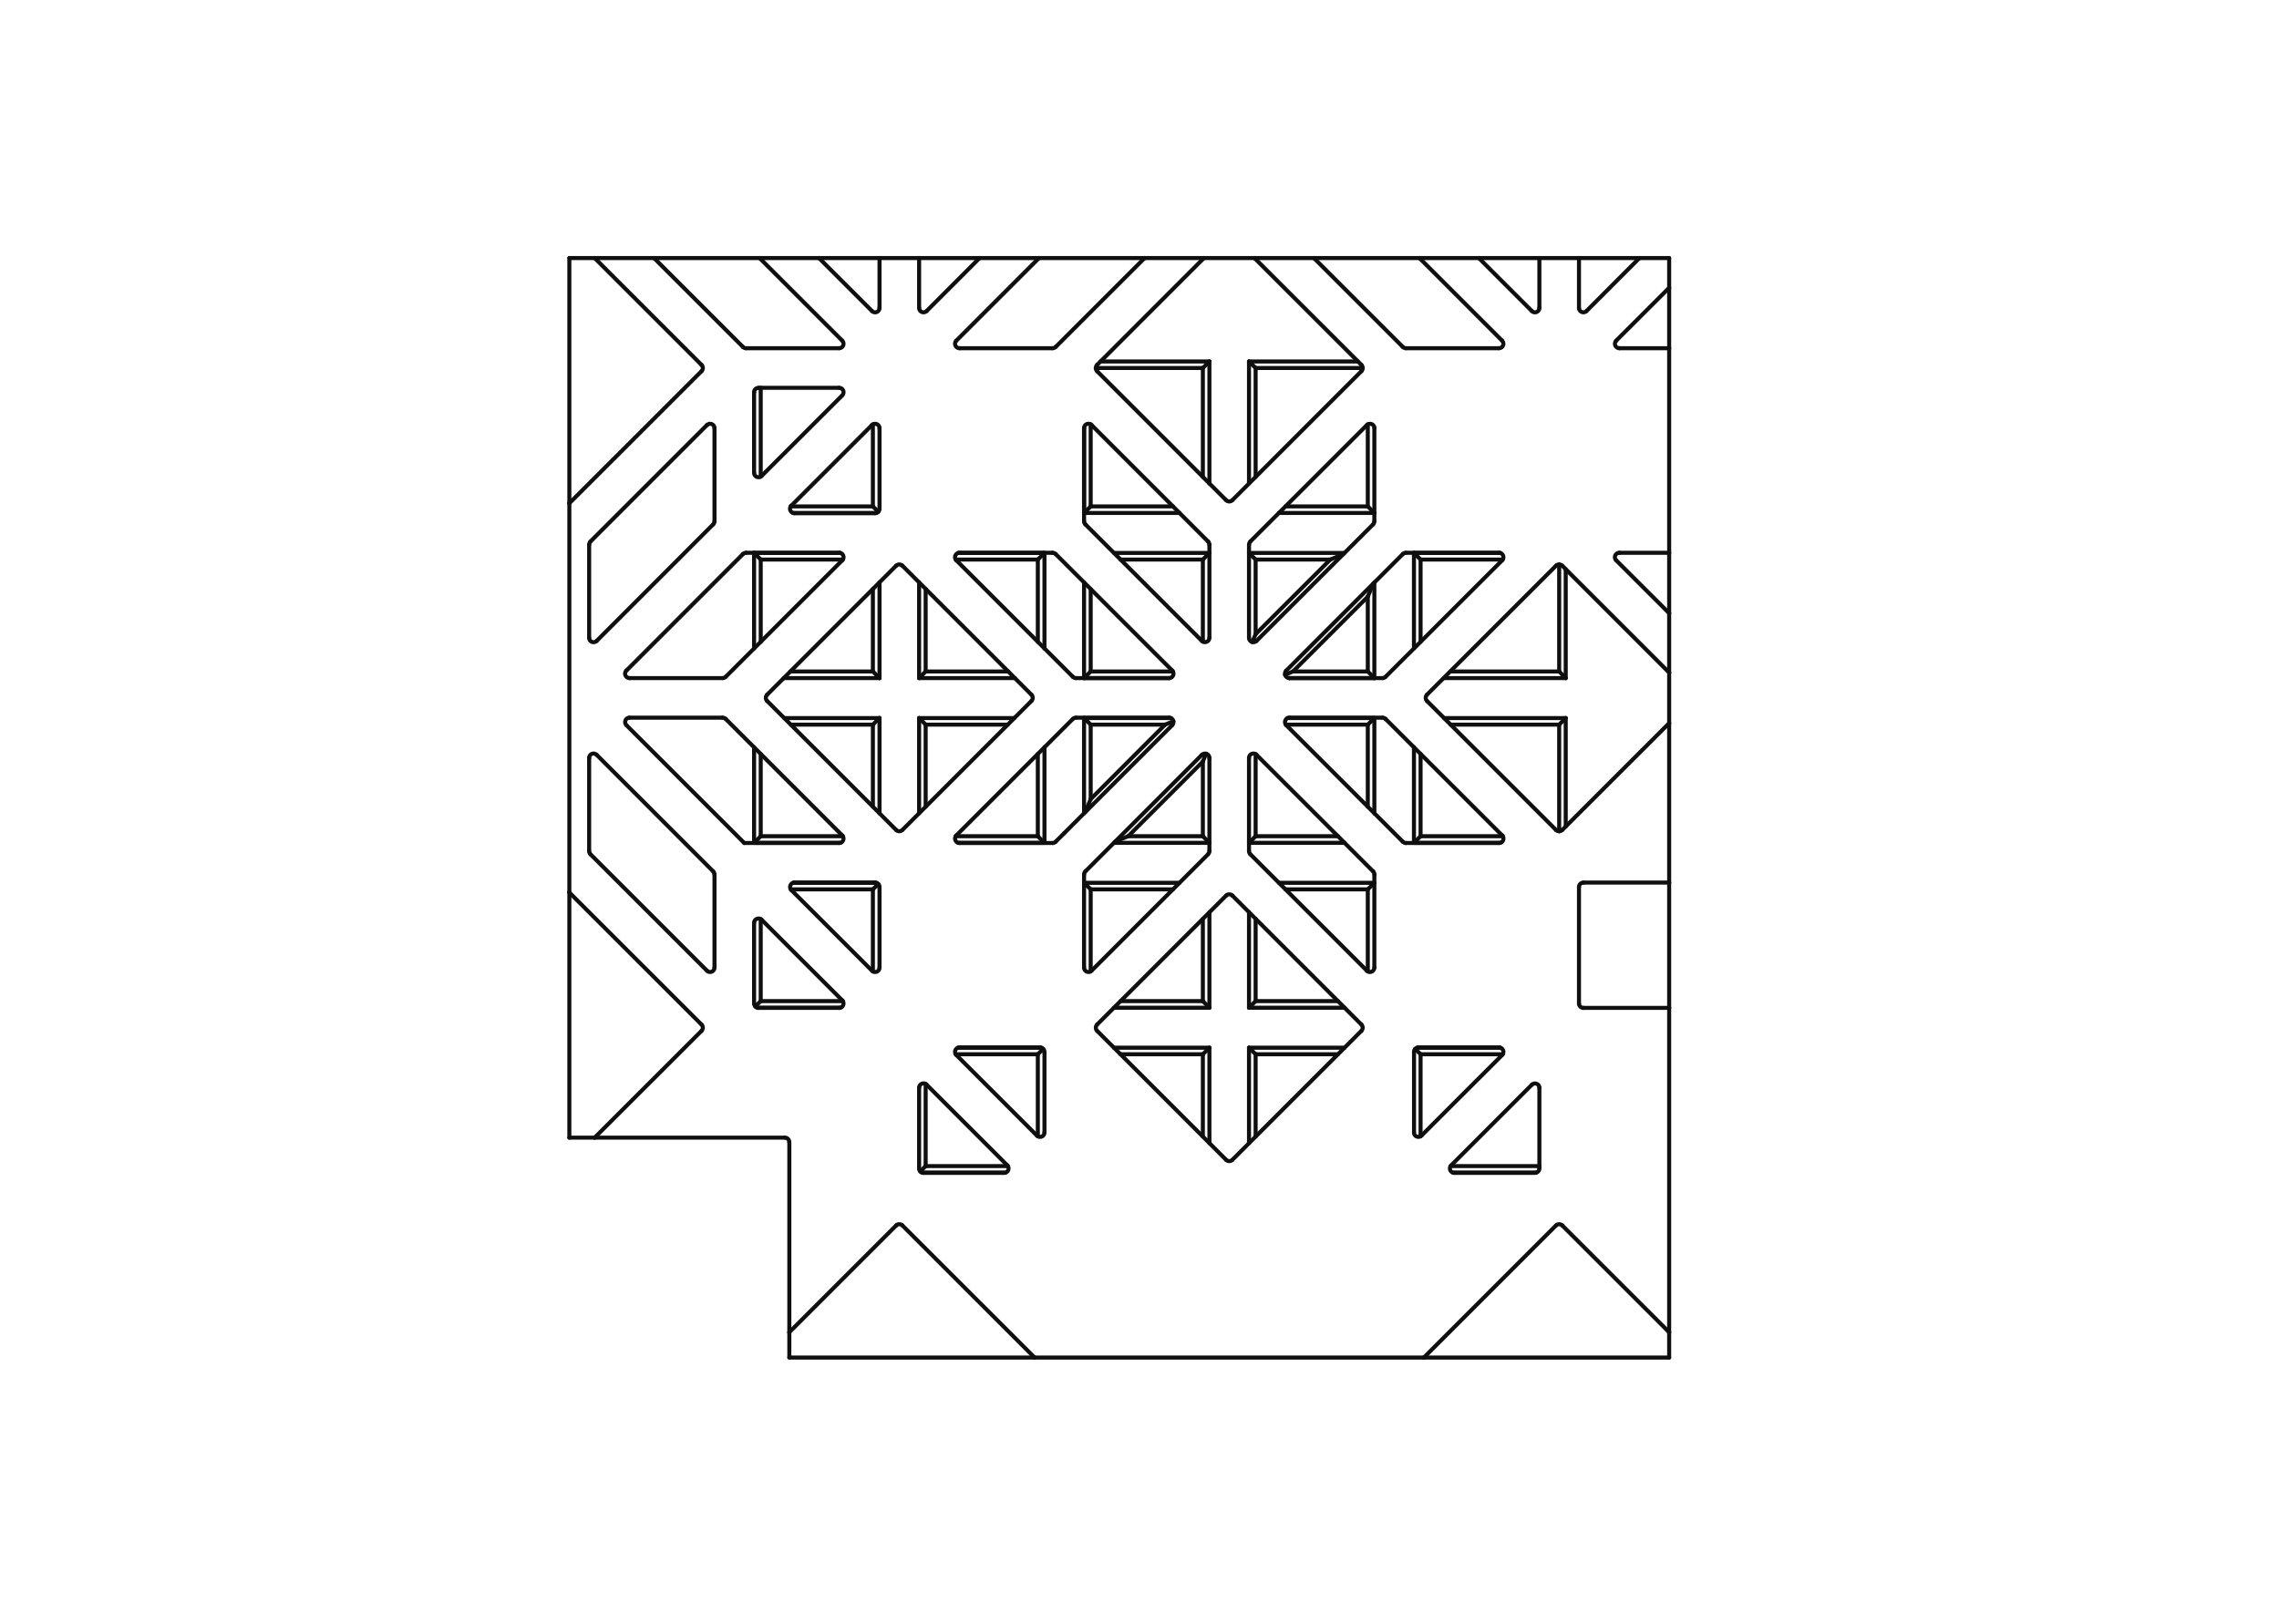 <?xml version="1.0" encoding="UTF-8"?>
<svg xmlns="http://www.w3.org/2000/svg" version="1.1" viewBox="0 0 282 201">
  <defs>
    <style>
      .cls-1 {
        fill: none;
        stroke: #0f0f0f;
        stroke-linecap: round;
        stroke-linejoin: round;
        stroke-width: .5px;
      }
    </style>
  </defs>
  <g>
    <g id="Layer_1">
      <g>
        <line class="cls-1" x1="113.73" y1="100.67" x2="113.73" y2="88.88"></line>
        <line class="cls-1" x1="124.25" y1="145.17" x2="114.27" y2="145.17"></line>
        <line class="cls-1" x1="104" y1="124.73" x2="93.7" y2="124.73"></line>
        <line class="cls-1" x1="124.42" y1="145.14" x2="114.11" y2="145.14"></line>
        <path class="cls-1" d="M73.06,105.73c-.1-.1-.16-.24-.16-.38"></path>
        <line class="cls-1" x1="149.65" y1="112.91" x2="149.65" y2="124.73"></line>
        <line class="cls-1" x1="108.45" y1="63.49" x2="98.13" y2="63.49"></line>
        <path class="cls-1" d="M87.48,52.61c.34-.34.93-.1.93.38"></path>
        <line class="cls-1" x1="159.31" y1="88.88" x2="170.06" y2="88.88"></line>
        <line class="cls-1" x1="154.55" y1="59.84" x2="154.55" y2="44.74"></line>
        <line class="cls-1" x1="128.42" y1="69.26" x2="128.42" y2="79.44"></line>
        <path class="cls-1" d="M89.8,83.77c-.1.1-.24.16-.38.16"></path>
        <line class="cls-1" x1="149.65" y1="104.32" x2="137.84" y2="104.32"></line>
        <line class="cls-1" x1="108.68" y1="63.34" x2="108.01" y2="62.68"></line>
        <line class="cls-1" x1="164.61" y1="69.26" x2="155.37" y2="78.49"></line>
        <path class="cls-1" d="M103.84,48c.48,0,.73.59.38.93"></path>
        <line class="cls-1" x1="154.96" y1="79.47" x2="155.37" y2="78.49"></line>
        <line class="cls-1" x1="134.29" y1="100.52" x2="134.96" y2="98.91"></line>
        <line class="cls-1" x1="144.66" y1="83.93" x2="133.14" y2="83.93"></line>
        <line class="cls-1" x1="113.87" y1="144.99" x2="114.54" y2="144.33"></line>
        <path class="cls-1" d="M91.93,68.58c.1-.1.24-.16.38-.16"></path>
        <line class="cls-1" x1="149.65" y1="104.32" x2="148.84" y2="103.5"></line>
        <line class="cls-1" x1="137.84" y1="129.68" x2="149.65" y2="129.68"></line>
        <path class="cls-1" d="M73.83,79.33c-.34.34-.93.1-.93-.38"></path>
        <line class="cls-1" x1="178.69" y1="88.88" x2="193.74" y2="88.88"></line>
        <line class="cls-1" x1="166.37" y1="104.32" x2="154.55" y2="104.32"></line>
        <path class="cls-1" d="M88.25,107.86c.1.1.16.24.16.38"></path>
        <line class="cls-1" x1="118.55" y1="129.68" x2="128.85" y2="129.68"></line>
        <line class="cls-1" x1="185.65" y1="104.32" x2="174.96" y2="104.32"></line>
        <line class="cls-1" x1="93.31" y1="124.21" x2="93.31" y2="114.23"></line>
        <line class="cls-1" x1="175.35" y1="129.68" x2="185.65" y2="129.68"></line>
        <line class="cls-1" x1="129.24" y1="92.5" x2="129.24" y2="104.32"></line>
        <line class="cls-1" x1="118.71" y1="129.65" x2="128.69" y2="129.65"></line>
        <line class="cls-1" x1="134.14" y1="119.77" x2="134.14" y2="108.24"></line>
        <line class="cls-1" x1="149.65" y1="68.44" x2="148.84" y2="69.26"></line>
        <line class="cls-1" x1="135.07" y1="52.61" x2="149.49" y2="67.03"></line>
        <line class="cls-1" x1="114.54" y1="83.11" x2="114.54" y2="72.9"></line>
        <path class="cls-1" d="M134.3,64.9c-.1-.1-.16-.24-.16-.38"></path>
        <path class="cls-1" d="M135.07,120.15c-.34.34-.93.1-.93-.38"></path>
        <line class="cls-1" x1="154.55" y1="68.44" x2="155.37" y2="69.26"></line>
        <path class="cls-1" d="M151.72,110.85c.21-.21.56-.21.77,0"></path>
        <line class="cls-1" x1="149.49" y1="105.73" x2="135.07" y2="120.15"></line>
        <line class="cls-1" x1="93.31" y1="68.44" x2="104" y2="68.44"></line>
        <path class="cls-1" d="M127.63,85.99c.21.21.21.56,0,.77"></path>
        <line class="cls-1" x1="111.66" y1="70.02" x2="127.63" y2="85.99"></line>
        <path class="cls-1" d="M118.33,69.35c-.34-.34-.1-.93.39-.93"></path>
        <line class="cls-1" x1="77.89" y1="88.83" x2="89.41" y2="88.83"></line>
        <line class="cls-1" x1="149.65" y1="93.81" x2="149.65" y2="105.34"></line>
        <line class="cls-1" x1="134.3" y1="107.86" x2="148.72" y2="93.43"></line>
        <line class="cls-1" x1="154.55" y1="44.74" x2="168.03" y2="44.74"></line>
        <line class="cls-1" x1="170.06" y1="63.49" x2="158.25" y2="63.49"></line>
        <line class="cls-1" x1="92.09" y1="104.34" x2="77.51" y2="89.76"></line>
        <line class="cls-1" x1="132.75" y1="83.77" x2="118.33" y2="69.35"></line>
        <path class="cls-1" d="M170.06,119.77c0,.48-.59.73-.93.38"></path>
        <line class="cls-1" x1="108.83" y1="31.94" x2="101.34" y2="31.94"></line>
        <line class="cls-1" x1="155.48" y1="93.43" x2="169.91" y2="107.86"></line>
        <line class="cls-1" x1="94.92" y1="85.99" x2="110.89" y2="70.02"></line>
        <line class="cls-1" x1="108.83" y1="88.88" x2="108.01" y2="89.69"></line>
        <line class="cls-1" x1="175.64" y1="31.94" x2="162.58" y2="31.94"></line>
        <path class="cls-1" d="M145.05,83c.34.34.1.93-.39.93"></path>
        <path class="cls-1" d="M154.55,93.81c0-.48.59-.73.93-.38"></path>
        <line class="cls-1" x1="176.19" y1="168.03" x2="206.54" y2="168.03"></line>
        <line class="cls-1" x1="154.55" y1="105.34" x2="154.55" y2="93.81"></line>
        <line class="cls-1" x1="130.63" y1="68.58" x2="145.05" y2="83"></line>
        <line class="cls-1" x1="164.61" y1="69.26" x2="166.22" y2="68.59"></line>
        <line class="cls-1" x1="135.59" y1="45.55" x2="148.84" y2="45.55"></line>
        <line class="cls-1" x1="169.14" y1="120.15" x2="154.71" y2="105.73"></line>
        <path class="cls-1" d="M190.48,144.62c0,.3-.24.54-.54.54"></path>
        <line class="cls-1" x1="195.38" y1="31.94" x2="190.48" y2="31.94"></line>
        <line class="cls-1" x1="124.75" y1="83.11" x2="114.54" y2="83.11"></line>
        <line class="cls-1" x1="170.06" y1="52.99" x2="170.06" y2="64.52"></line>
        <line class="cls-1" x1="182.99" y1="31.94" x2="175.64" y2="31.94"></line>
        <line class="cls-1" x1="190.48" y1="144.33" x2="179.5" y2="144.33"></line>
        <line class="cls-1" x1="124.71" y1="144.33" x2="114.54" y2="144.33"></line>
        <line class="cls-1" x1="94.13" y1="59" x2="94.13" y2="48"></line>
        <line class="cls-1" x1="148.84" y1="113.73" x2="148.84" y2="123.91"></line>
        <line class="cls-1" x1="155.37" y1="140.68" x2="155.37" y2="130.49"></line>
        <line class="cls-1" x1="175.78" y1="140.65" x2="175.78" y2="130.49"></line>
        <line class="cls-1" x1="145.13" y1="83.11" x2="134.96" y2="83.11"></line>
        <line class="cls-1" x1="169.25" y1="62.68" x2="170.06" y2="63.49"></line>
        <line class="cls-1" x1="97.67" y1="164.9" x2="97.67" y2="168.03"></line>
        <line class="cls-1" x1="202.86" y1="31.94" x2="195.38" y2="31.94"></line>
        <line class="cls-1" x1="190.48" y1="31.94" x2="182.99" y2="31.94"></line>
        <line class="cls-1" x1="155.23" y1="31.94" x2="148.97" y2="31.94"></line>
        <line class="cls-1" x1="141.63" y1="31.94" x2="128.56" y2="31.94"></line>
        <line class="cls-1" x1="121.21" y1="31.94" x2="113.73" y2="31.94"></line>
        <line class="cls-1" x1="175.78" y1="103.5" x2="174.96" y2="104.32"></line>
        <line class="cls-1" x1="93.99" y1="31.94" x2="80.93" y2="31.94"></line>
        <line class="cls-1" x1="73.58" y1="31.94" x2="70.45" y2="31.94"></line>
        <line class="cls-1" x1="103.84" y1="104.34" x2="92.09" y2="104.34"></line>
        <path class="cls-1" d="M89.41,88.83c.14,0,.28.06.38.16"></path>
        <line class="cls-1" x1="113.73" y1="88.88" x2="125.52" y2="88.88"></line>
        <path class="cls-1" d="M77.51,89.76c-.34-.34-.1-.93.38-.93"></path>
        <path class="cls-1" d="M94.92,86.76c-.21-.21-.21-.56,0-.77"></path>
        <path class="cls-1" d="M111.66,102.73c-.21.21-.56.21-.77,0"></path>
        <path class="cls-1" d="M110.89,70.02c.21-.21.56-.21.77,0"></path>
        <path class="cls-1" d="M152.49,143.56c-.21.21-.56.21-.77,0"></path>
        <path class="cls-1" d="M168.46,126.82c.21.21.21.56,0,.77"></path>
        <line class="cls-1" x1="169.25" y1="83.11" x2="159.99" y2="83.11"></line>
        <path class="cls-1" d="M135.75,127.59c-.21-.21-.21-.56,0-.77"></path>
        <path class="cls-1" d="M154.55,67.42c0-.14.06-.28.16-.38"></path>
        <path class="cls-1" d="M170.06,64.52c0,.14-.06.28-.16.38"></path>
        <path class="cls-1" d="M149.49,67.03c.1.1.16.24.16.38"></path>
        <line class="cls-1" x1="118.72" y1="68.42" x2="130.24" y2="68.42"></line>
        <path class="cls-1" d="M133.14,83.93c-.14,0-.28-.06-.38-.16"></path>
        <line class="cls-1" x1="169.25" y1="73.85" x2="169.25" y2="83.11"></line>
        <path class="cls-1" d="M130.24,68.42c.14,0,.28.06.38.16"></path>
        <line class="cls-1" x1="93.31" y1="58.53" x2="93.31" y2="48.55"></line>
        <line class="cls-1" x1="104.23" y1="48.93" x2="94.24" y2="58.91"></line>
        <line class="cls-1" x1="97.92" y1="62.59" x2="107.9" y2="52.61"></line>
        <line class="cls-1" x1="108.28" y1="63.52" x2="98.3" y2="63.52"></line>
        <line class="cls-1" x1="108.83" y1="52.99" x2="108.83" y2="62.97"></line>
        <line class="cls-1" x1="94.13" y1="123.91" x2="94.13" y2="113.76"></line>
        <line class="cls-1" x1="77.51" y1="83" x2="91.93" y2="68.58"></line>
        <path class="cls-1" d="M77.89,83.93c-.48,0-.73-.59-.39-.93"></path>
        <line class="cls-1" x1="89.41" y1="83.93" x2="77.89" y2="83.93"></line>
        <line class="cls-1" x1="108.01" y1="83.11" x2="97.8" y2="83.11"></line>
        <line class="cls-1" x1="92.31" y1="68.42" x2="103.84" y2="68.42"></line>
        <path class="cls-1" d="M72.9,67.42c0-.14.06-.28.16-.38"></path>
        <line class="cls-1" x1="72.9" y1="78.94" x2="72.9" y2="67.42"></line>
        <line class="cls-1" x1="88.25" y1="64.9" x2="73.83" y2="79.33"></line>
        <path class="cls-1" d="M88.41,64.52c0,.14-.06.28-.16.38"></path>
        <line class="cls-1" x1="88.41" y1="52.99" x2="88.41" y2="64.52"></line>
        <line class="cls-1" x1="73.06" y1="67.03" x2="87.48" y2="52.61"></line>
        <path class="cls-1" d="M88.41,119.77c0,.48-.59.73-.93.38"></path>
        <line class="cls-1" x1="88.41" y1="108.24" x2="88.41" y2="119.77"></line>
        <line class="cls-1" x1="73.83" y1="93.43" x2="88.25" y2="107.86"></line>
        <path class="cls-1" d="M72.9,93.81c0-.48.59-.73.93-.38"></path>
        <line class="cls-1" x1="72.9" y1="105.34" x2="72.9" y2="93.81"></line>
        <line class="cls-1" x1="87.48" y1="120.15" x2="73.06" y2="105.73"></line>
        <line class="cls-1" x1="103.84" y1="124.75" x2="93.86" y2="124.75"></line>
        <line class="cls-1" x1="94.24" y1="113.84" x2="104.22" y2="123.82"></line>
        <line class="cls-1" x1="108.83" y1="109.79" x2="108.83" y2="119.77"></line>
        <line class="cls-1" x1="98.3" y1="109.24" x2="108.28" y2="109.24"></line>
        <line class="cls-1" x1="107.9" y1="120.15" x2="97.92" y2="110.17"></line>
        <line class="cls-1" x1="114.66" y1="134.26" x2="124.64" y2="144.24"></line>
        <line class="cls-1" x1="113.73" y1="144.62" x2="113.73" y2="134.64"></line>
        <line class="cls-1" x1="129.24" y1="130.2" x2="129.24" y2="140.18"></line>
        <line class="cls-1" x1="128.31" y1="140.56" x2="118.33" y2="130.58"></line>
        <path class="cls-1" d="M130.63,104.18c-.1.1-.24.16-.38.16"></path>
        <line class="cls-1" x1="192.93" y1="69.86" x2="192.93" y2="83.11"></line>
        <line class="cls-1" x1="134.96" y1="120.24" x2="134.96" y2="110.08"></line>
        <path class="cls-1" d="M173.96,43.1c-.14,0-.28-.06-.38-.16"></path>
        <path class="cls-1" d="M108.28,109.24c.3,0,.54.24.54.54"></path>
        <line class="cls-1" x1="134.14" y1="64.52" x2="134.14" y2="52.99"></line>
        <line class="cls-1" x1="148.97" y1="31.94" x2="141.63" y2="31.94"></line>
        <line class="cls-1" x1="169.25" y1="52.52" x2="169.25" y2="62.68"></line>
        <path class="cls-1" d="M93.31,48.55c0-.3.24-.54.54-.54"></path>
        <path class="cls-1" d="M118.72,43.1c-.48,0-.73-.59-.39-.93"></path>
        <line class="cls-1" x1="89.8" y1="88.99" x2="104.22" y2="103.41"></line>
        <line class="cls-1" x1="154.71" y1="67.03" x2="169.14" y2="52.61"></line>
        <path class="cls-1" d="M114.66,38.5c-.34.34-.93.1-.93-.38"></path>
        <path class="cls-1" d="M97.92,110.17c-.34-.34-.1-.93.39-.93"></path>
        <line class="cls-1" x1="145.05" y1="89.76" x2="131.69" y2="103.12"></line>
        <line class="cls-1" x1="108.83" y1="31.94" x2="108.83" y2="38.12"></line>
        <path class="cls-1" d="M108.83,38.12c0,.48-.59.73-.93.38"></path>
        <path class="cls-1" d="M144.66,88.83c.48,0,.73.59.38.93"></path>
        <path class="cls-1" d="M114.27,145.17c-.3,0-.54-.24-.54-.54"></path>
        <path class="cls-1" d="M104.22,42.17c.34.34.1.93-.39.93"></path>
        <path class="cls-1" d="M148.72,93.43c.34-.34.93-.1.93.38"></path>
        <line class="cls-1" x1="170.06" y1="108.24" x2="170.06" y2="119.77"></line>
        <line class="cls-1" x1="80.93" y1="31.94" x2="73.58" y2="31.94"></line>
        <path class="cls-1" d="M134.14,52.99c0-.48.59-.73.93-.38"></path>
        <path class="cls-1" d="M124.64,144.24c.34.34.1.93-.39.93"></path>
        <line class="cls-1" x1="70.45" y1="62.29" x2="70.45" y2="110.47"></line>
        <line class="cls-1" x1="159.16" y1="83" x2="173.58" y2="68.58"></line>
        <path class="cls-1" d="M159.54,83.93c-.48,0-.73-.59-.38-.93"></path>
        <line class="cls-1" x1="73.58" y1="140.81" x2="97.12" y2="140.81"></line>
        <path class="cls-1" d="M113.73,134.64c0-.49.59-.73.93-.39"></path>
        <line class="cls-1" x1="206.54" y1="35.62" x2="206.54" y2="31.94"></line>
        <line class="cls-1" x1="97.67" y1="164.9" x2="110.89" y2="151.68"></line>
        <line class="cls-1" x1="193.31" y1="70.02" x2="206.54" y2="83.25"></line>
        <line class="cls-1" x1="176.19" y1="168.03" x2="192.54" y2="151.68"></line>
        <line class="cls-1" x1="165.55" y1="103.5" x2="155.37" y2="103.5"></line>
        <line class="cls-1" x1="128.02" y1="168.03" x2="176.19" y2="168.03"></line>
        <line class="cls-1" x1="97.67" y1="141.36" x2="97.67" y2="164.9"></line>
        <path class="cls-1" d="M97.12,140.81c.3,0,.54.24.54.54"></path>
        <line class="cls-1" x1="131.69" y1="103.12" x2="130.63" y2="104.18"></line>
        <line class="cls-1" x1="86.81" y1="127.59" x2="73.58" y2="140.81"></line>
        <path class="cls-1" d="M86.81,126.82c.21.21.21.56,0,.77"></path>
        <line class="cls-1" x1="70.45" y1="110.47" x2="86.81" y2="126.82"></line>
        <line class="cls-1" x1="86.81" y1="45.94" x2="70.45" y2="62.29"></line>
        <path class="cls-1" d="M86.81,45.17c.21.21.21.56,0,.77"></path>
        <line class="cls-1" x1="73.58" y1="31.94" x2="86.81" y2="45.17"></line>
        <line class="cls-1" x1="91.93" y1="42.94" x2="80.93" y2="31.94"></line>
        <path class="cls-1" d="M92.31,43.1c-.14,0-.28-.06-.38-.16"></path>
        <line class="cls-1" x1="103.84" y1="43.1" x2="92.31" y2="43.1"></line>
        <line class="cls-1" x1="93.99" y1="31.94" x2="104.22" y2="42.17"></line>
        <line class="cls-1" x1="101.34" y1="31.94" x2="93.99" y2="31.94"></line>
        <line class="cls-1" x1="107.9" y1="38.5" x2="101.34" y2="31.94"></line>
        <line class="cls-1" x1="113.73" y1="31.94" x2="108.83" y2="31.94"></line>
        <line class="cls-1" x1="113.73" y1="38.12" x2="113.73" y2="31.94"></line>
        <line class="cls-1" x1="121.21" y1="31.94" x2="114.66" y2="38.5"></line>
        <line class="cls-1" x1="128.56" y1="31.94" x2="121.21" y2="31.94"></line>
        <line class="cls-1" x1="118.33" y1="42.17" x2="128.56" y2="31.94"></line>
        <line class="cls-1" x1="130.24" y1="43.1" x2="118.72" y2="43.1"></line>
        <path class="cls-1" d="M130.63,42.94c-.1.1-.24.16-.38.16"></path>
        <line class="cls-1" x1="141.63" y1="31.94" x2="130.63" y2="42.94"></line>
        <path class="cls-1" d="M152.49,61.91c-.21.21-.56.21-.77,0"></path>
        <line class="cls-1" x1="162.58" y1="31.94" x2="155.23" y2="31.94"></line>
        <line class="cls-1" x1="173.58" y1="42.94" x2="162.58" y2="31.94"></line>
        <line class="cls-1" x1="111.66" y1="151.68" x2="128.02" y2="168.03"></line>
        <line class="cls-1" x1="185.49" y1="43.1" x2="173.96" y2="43.1"></line>
        <path class="cls-1" d="M185.87,42.17c.34.34.1.93-.39.93"></path>
        <line class="cls-1" x1="175.64" y1="31.94" x2="185.87" y2="42.17"></line>
        <line class="cls-1" x1="189.55" y1="38.5" x2="182.99" y2="31.94"></line>
        <path class="cls-1" d="M190.48,38.12c0,.48-.59.73-.93.38"></path>
        <line class="cls-1" x1="190.48" y1="31.94" x2="190.48" y2="38.12"></line>
        <line class="cls-1" x1="195.38" y1="38.12" x2="195.38" y2="31.94"></line>
        <path class="cls-1" d="M196.31,38.5c-.34.34-.93.1-.93-.38"></path>
        <line class="cls-1" x1="170.06" y1="83.93" x2="169.25" y2="83.11"></line>
        <line class="cls-1" x1="159.99" y1="83.11" x2="159.01" y2="83.52"></line>
        <line class="cls-1" x1="144.17" y1="89.69" x2="145.2" y2="89.27"></line>
        <line class="cls-1" x1="134.14" y1="88.88" x2="134.96" y2="89.69"></line>
        <line class="cls-1" x1="134.14" y1="83.93" x2="134.96" y2="83.11"></line>
        <line class="cls-1" x1="113.73" y1="88.88" x2="114.54" y2="89.69"></line>
        <line class="cls-1" x1="128.42" y1="103.5" x2="129.24" y2="104.32"></line>
        <line class="cls-1" x1="148.84" y1="123.91" x2="149.65" y2="124.73"></line>
        <line class="cls-1" x1="134.14" y1="109.27" x2="134.96" y2="110.08"></line>
        <line class="cls-1" x1="155.37" y1="103.5" x2="154.55" y2="104.32"></line>
        <line class="cls-1" x1="170.06" y1="88.88" x2="169.25" y2="89.69"></line>
        <line class="cls-1" x1="154.55" y1="44.74" x2="155.37" y2="45.55"></line>
        <line class="cls-1" x1="148.84" y1="45.55" x2="149.65" y2="44.74"></line>
        <line class="cls-1" x1="134.96" y1="62.68" x2="134.14" y2="63.49"></line>
        <line class="cls-1" x1="113.73" y1="83.93" x2="114.54" y2="83.11"></line>
        <line class="cls-1" x1="129.24" y1="68.44" x2="128.42" y2="69.26"></line>
        <line class="cls-1" x1="94.13" y1="69.26" x2="93.31" y2="68.44"></line>
        <line class="cls-1" x1="108.83" y1="83.93" x2="108.01" y2="83.11"></line>
        <line class="cls-1" x1="94.13" y1="103.5" x2="93.31" y2="104.32"></line>
        <line class="cls-1" x1="185.49" y1="104.34" x2="173.96" y2="104.34"></line>
        <line class="cls-1" x1="108.01" y1="110.08" x2="108.68" y2="109.41"></line>
        <line class="cls-1" x1="94.13" y1="123.91" x2="93.46" y2="124.58"></line>
        <line class="cls-1" x1="128.42" y1="130.49" x2="129.09" y2="129.83"></line>
        <line class="cls-1" x1="148.84" y1="130.49" x2="149.65" y2="129.68"></line>
        <line class="cls-1" x1="154.55" y1="129.68" x2="155.37" y2="130.49"></line>
        <line class="cls-1" x1="155.37" y1="123.91" x2="154.55" y2="124.73"></line>
        <line class="cls-1" x1="169.25" y1="110.08" x2="170.06" y2="109.27"></line>
        <path class="cls-1" d="M171.07,88.83c.14,0,.28.06.38.16"></path>
        <line class="cls-1" x1="192.93" y1="89.69" x2="193.74" y2="88.88"></line>
        <line class="cls-1" x1="192.93" y1="83.11" x2="193.74" y2="83.93"></line>
        <line class="cls-1" x1="174.96" y1="68.44" x2="175.78" y2="69.26"></line>
        <line class="cls-1" x1="175.78" y1="130.49" x2="175.11" y2="129.83"></line>
        <line class="cls-1" x1="148.84" y1="94.26" x2="149.24" y2="93.29"></line>
        <line class="cls-1" x1="139.6" y1="103.5" x2="137.98" y2="104.17"></line>
        <line class="cls-1" x1="174.96" y1="104.32" x2="174.96" y2="92.5"></line>
        <path class="cls-1" d="M192.54,70.02c.21-.21.56-.21.77,0"></path>
        <line class="cls-1" x1="149.65" y1="129.68" x2="149.65" y2="141.49"></line>
        <line class="cls-1" x1="170.06" y1="88.88" x2="170.06" y2="100.67"></line>
        <line class="cls-1" x1="193.74" y1="88.88" x2="193.74" y2="102.3"></line>
        <line class="cls-1" x1="134.14" y1="109.27" x2="145.95" y2="109.27"></line>
        <line class="cls-1" x1="149.65" y1="124.73" x2="137.84" y2="124.73"></line>
        <line class="cls-1" x1="129.24" y1="104.32" x2="118.56" y2="104.32"></line>
        <line class="cls-1" x1="108.83" y1="88.88" x2="108.83" y2="100.67"></line>
        <line class="cls-1" x1="134.14" y1="83.93" x2="134.14" y2="72.09"></line>
        <line class="cls-1" x1="93.31" y1="104.32" x2="93.31" y2="92.5"></line>
        <line class="cls-1" x1="134.14" y1="88.88" x2="144.9" y2="88.88"></line>
        <line class="cls-1" x1="154.55" y1="124.73" x2="154.55" y2="112.91"></line>
        <line class="cls-1" x1="108.83" y1="83.93" x2="96.99" y2="83.93"></line>
        <line class="cls-1" x1="170.06" y1="83.93" x2="159.51" y2="83.93"></line>
        <line class="cls-1" x1="174.96" y1="68.44" x2="185.65" y2="68.44"></line>
        <line class="cls-1" x1="129.24" y1="68.44" x2="129.24" y2="80.26"></line>
        <line class="cls-1" x1="113.73" y1="83.93" x2="113.73" y2="72.09"></line>
        <line class="cls-1" x1="154.55" y1="129.68" x2="166.37" y2="129.68"></line>
        <line class="cls-1" x1="193.74" y1="83.93" x2="178.64" y2="83.93"></line>
        <line class="cls-1" x1="149.65" y1="44.74" x2="149.65" y2="59.84"></line>
        <line class="cls-1" x1="134.14" y1="63.49" x2="134.14" y2="52.99"></line>
        <line class="cls-1" x1="159.99" y1="83.11" x2="169.25" y2="73.85"></line>
        <line class="cls-1" x1="148.84" y1="69.26" x2="148.84" y2="79.42"></line>
        <line class="cls-1" x1="155.37" y1="69.26" x2="164.61" y2="69.26"></line>
        <line class="cls-1" x1="128.42" y1="103.5" x2="118.26" y2="103.5"></line>
        <line class="cls-1" x1="148.84" y1="123.91" x2="138.65" y2="123.91"></line>
        <line class="cls-1" x1="155.37" y1="103.5" x2="155.37" y2="93.34"></line>
        <line class="cls-1" x1="134.96" y1="62.68" x2="134.96" y2="52.52"></line>
        <line class="cls-1" x1="110.89" y1="102.73" x2="94.92" y2="86.76"></line>
        <line class="cls-1" x1="128.42" y1="130.49" x2="128.42" y2="140.65"></line>
        <line class="cls-1" x1="114.54" y1="144.33" x2="114.54" y2="134.17"></line>
        <line class="cls-1" x1="155.37" y1="130.49" x2="165.55" y2="130.49"></line>
        <line class="cls-1" x1="155.37" y1="123.91" x2="155.37" y2="113.73"></line>
        <line class="cls-1" x1="192.93" y1="83.11" x2="179.45" y2="83.11"></line>
        <line class="cls-1" x1="175.78" y1="130.49" x2="185.95" y2="130.49"></line>
        <line class="cls-1" x1="139.6" y1="103.5" x2="148.84" y2="94.26"></line>
        <line class="cls-1" x1="134.96" y1="83.11" x2="134.96" y2="72.91"></line>
        <line class="cls-1" x1="155.37" y1="78.49" x2="155.37" y2="69.26"></line>
        <line class="cls-1" x1="134.96" y1="110.08" x2="145.14" y2="110.08"></line>
        <line class="cls-1" x1="169.25" y1="62.68" x2="159.07" y2="62.68"></line>
        <line class="cls-1" x1="94.13" y1="69.26" x2="104.3" y2="69.26"></line>
        <line class="cls-1" x1="148.84" y1="94.26" x2="148.84" y2="103.5"></line>
        <line class="cls-1" x1="134.96" y1="98.91" x2="134.96" y2="89.69"></line>
        <line class="cls-1" x1="148.84" y1="45.55" x2="148.84" y2="59.03"></line>
        <line class="cls-1" x1="108.01" y1="89.69" x2="108.01" y2="99.85"></line>
        <line class="cls-1" x1="148.84" y1="130.49" x2="148.84" y2="140.68"></line>
        <line class="cls-1" x1="169.25" y1="110.08" x2="169.25" y2="120.24"></line>
        <line class="cls-1" x1="192.93" y1="89.69" x2="192.93" y2="102.89"></line>
        <line class="cls-1" x1="144.17" y1="89.69" x2="134.96" y2="98.91"></line>
        <line class="cls-1" x1="155.37" y1="45.55" x2="168.62" y2="45.55"></line>
        <line class="cls-1" x1="175.78" y1="103.5" x2="175.78" y2="93.32"></line>
        <line class="cls-1" x1="148.84" y1="103.5" x2="139.6" y2="103.5"></line>
        <line class="cls-1" x1="114.54" y1="89.69" x2="124.7" y2="89.69"></line>
        <line class="cls-1" x1="108.01" y1="110.08" x2="108.01" y2="120.24"></line>
        <line class="cls-1" x1="175.78" y1="69.26" x2="185.95" y2="69.26"></line>
        <line class="cls-1" x1="134.96" y1="89.69" x2="144.17" y2="89.69"></line>
        <line class="cls-1" x1="94.13" y1="103.5" x2="94.13" y2="93.32"></line>
        <line class="cls-1" x1="155.37" y1="59.03" x2="155.37" y2="45.55"></line>
        <line class="cls-1" x1="169.25" y1="89.69" x2="169.25" y2="99.85"></line>
        <line class="cls-1" x1="108.01" y1="62.68" x2="97.84" y2="62.68"></line>
        <line class="cls-1" x1="206.54" y1="168.03" x2="206.54" y2="164.9"></line>
        <line class="cls-1" x1="97.67" y1="168.03" x2="128.02" y2="168.03"></line>
        <line class="cls-1" x1="70.45" y1="140.81" x2="73.58" y2="140.81"></line>
        <line class="cls-1" x1="70.45" y1="31.94" x2="70.45" y2="62.29"></line>
        <path class="cls-1" d="M192.54,151.68c.21-.21.56-.21.77,0"></path>
        <line class="cls-1" x1="151.72" y1="143.56" x2="135.75" y2="127.59"></line>
        <path class="cls-1" d="M103.84,68.42c.48,0,.73.59.38.93"></path>
        <path class="cls-1" d="M129.24,140.18c0,.48-.59.73-.93.38"></path>
        <line class="cls-1" x1="176.57" y1="85.99" x2="192.54" y2="70.02"></line>
        <line class="cls-1" x1="97.85" y1="89.69" x2="108.01" y2="89.69"></line>
        <line class="cls-1" x1="206.54" y1="89.51" x2="193.31" y2="102.73"></line>
        <line class="cls-1" x1="104.3" y1="103.5" x2="94.13" y2="103.5"></line>
        <line class="cls-1" x1="192.54" y1="102.73" x2="176.57" y2="86.76"></line>
        <line class="cls-1" x1="135.75" y1="45.17" x2="148.97" y2="31.94"></line>
        <line class="cls-1" x1="104.3" y1="123.91" x2="94.13" y2="123.91"></line>
        <line class="cls-1" x1="165.55" y1="123.91" x2="155.37" y2="123.91"></line>
        <path class="cls-1" d="M128.69,129.65c.3,0,.54.24.54.54"></path>
        <path class="cls-1" d="M93.86,124.75c-.3,0-.54-.24-.54-.54"></path>
        <path class="cls-1" d="M193.31,102.73c-.21.21-.56.21-.77,0"></path>
        <line class="cls-1" x1="155.23" y1="31.94" x2="168.46" y2="45.17"></line>
        <line class="cls-1" x1="179.5" y1="89.69" x2="192.93" y2="89.69"></line>
        <path class="cls-1" d="M200.37,43.1c-.48,0-.73-.59-.38-.93"></path>
        <line class="cls-1" x1="175.78" y1="79.44" x2="175.78" y2="69.26"></line>
        <line class="cls-1" x1="128.42" y1="93.32" x2="128.42" y2="103.5"></line>
        <path class="cls-1" d="M135.75,45.94c-.21-.21-.21-.56,0-.77"></path>
        <line class="cls-1" x1="108.01" y1="52.52" x2="108.01" y2="62.68"></line>
        <path class="cls-1" d="M149.65,78.94c0,.48-.59.73-.93.38"></path>
        <line class="cls-1" x1="114.54" y1="99.85" x2="114.54" y2="89.69"></line>
        <path class="cls-1" d="M118.33,130.58c-.34-.34-.1-.93.38-.93"></path>
        <line class="cls-1" x1="93.31" y1="80.26" x2="93.31" y2="68.44"></line>
        <path class="cls-1" d="M104.22,103.41c.34.34.1.93-.38.93"></path>
        <line class="cls-1" x1="206.54" y1="31.94" x2="202.86" y2="31.94"></line>
        <line class="cls-1" x1="202.86" y1="31.94" x2="196.31" y2="38.5"></line>
        <line class="cls-1" x1="206.54" y1="43.1" x2="200.37" y2="43.1"></line>
        <line class="cls-1" x1="154.55" y1="78.94" x2="154.55" y2="67.42"></line>
        <line class="cls-1" x1="206.54" y1="124.75" x2="206.54" y2="109.24"></line>
        <line class="cls-1" x1="148.72" y1="79.33" x2="134.3" y2="64.9"></line>
        <path class="cls-1" d="M110.89,151.68c.21-.21.56-.21.77,0"></path>
        <line class="cls-1" x1="199.98" y1="42.17" x2="206.54" y2="35.62"></line>
        <line class="cls-1" x1="152.49" y1="110.85" x2="168.46" y2="126.82"></line>
        <path class="cls-1" d="M104.22,123.82c.34.34.1.93-.39.93"></path>
        <path class="cls-1" d="M98.3,63.52c-.48,0-.73-.59-.39-.93"></path>
        <line class="cls-1" x1="125.57" y1="83.93" x2="113.73" y2="83.93"></line>
        <line class="cls-1" x1="151.72" y1="61.91" x2="135.75" y2="45.94"></line>
        <line class="cls-1" x1="206.54" y1="89.51" x2="206.54" y2="83.25"></line>
        <path class="cls-1" d="M159.16,89.76c-.34-.34-.1-.93.38-.93"></path>
        <line class="cls-1" x1="159.1" y1="89.69" x2="169.25" y2="89.69"></line>
        <line class="cls-1" x1="166.37" y1="124.73" x2="154.55" y2="124.73"></line>
        <line class="cls-1" x1="206.54" y1="68.42" x2="206.54" y2="43.1"></line>
        <line class="cls-1" x1="145.14" y1="62.68" x2="134.96" y2="62.68"></line>
        <line class="cls-1" x1="118.33" y1="103.41" x2="132.75" y2="88.99"></line>
        <line class="cls-1" x1="200.37" y1="68.42" x2="206.54" y2="68.42"></line>
        <polyline class="cls-1" points="173.58 104.18 172.52 103.12 159.16 89.76"></polyline>
        <line class="cls-1" x1="168.46" y1="45.94" x2="152.49" y2="61.91"></line>
        <line class="cls-1" x1="118.56" y1="68.44" x2="129.24" y2="68.44"></line>
        <path class="cls-1" d="M199.98,69.35c-.34-.34-.1-.93.39-.93"></path>
        <line class="cls-1" x1="118.26" y1="69.26" x2="128.42" y2="69.26"></line>
        <line class="cls-1" x1="206.54" y1="75.9" x2="206.54" y2="68.42"></line>
        <line class="cls-1" x1="171.07" y1="83.93" x2="159.54" y2="83.93"></line>
        <line class="cls-1" x1="158.25" y1="109.27" x2="170.06" y2="109.27"></line>
        <line class="cls-1" x1="171.45" y1="88.99" x2="185.88" y2="103.41"></line>
        <line class="cls-1" x1="206.54" y1="75.9" x2="199.98" y2="69.35"></line>
        <path class="cls-1" d="M173.58,68.58c.1-.1.24-.16.38-.16"></path>
        <line class="cls-1" x1="173.96" y1="68.42" x2="185.49" y2="68.42"></line>
        <line class="cls-1" x1="170.06" y1="72.09" x2="170.06" y2="83.93"></line>
        <path class="cls-1" d="M171.45,83.77c-.1.1-.24.16-.38.16"></path>
        <line class="cls-1" x1="190.09" y1="145.14" x2="179.79" y2="145.14"></line>
        <line class="cls-1" x1="108.01" y1="72.9" x2="108.01" y2="83.11"></line>
        <line class="cls-1" x1="108.83" y1="72.09" x2="108.83" y2="83.93"></line>
        <path class="cls-1" d="M174.97,130.2c0-.3.24-.54.54-.54"></path>
        <path class="cls-1" d="M107.9,52.61c.34-.34.93-.1.93.38"></path>
        <path class="cls-1" d="M173.96,104.34c-.14,0-.28-.06-.38-.16"></path>
        <line class="cls-1" x1="159.54" y1="88.83" x2="171.07" y2="88.83"></line>
        <line class="cls-1" x1="174.96" y1="80.26" x2="174.96" y2="68.44"></line>
        <line class="cls-1" x1="206.54" y1="83.25" x2="206.54" y2="75.9"></line>
        <line class="cls-1" x1="174.97" y1="140.18" x2="174.97" y2="130.2"></line>
        <line class="cls-1" x1="97.04" y1="88.88" x2="108.83" y2="88.88"></line>
        <path class="cls-1" d="M185.49,129.65c.48,0,.73.59.38.93"></path>
        <line class="cls-1" x1="175.51" y1="129.65" x2="185.49" y2="129.65"></line>
        <path class="cls-1" d="M176.57,86.76c-.21-.21-.21-.56,0-.77"></path>
        <path class="cls-1" d="M93.31,114.23c0-.48.59-.73.93-.38"></path>
        <line class="cls-1" x1="206.54" y1="43.1" x2="206.54" y2="35.62"></line>
        <line class="cls-1" x1="135.75" y1="126.82" x2="151.72" y2="110.85"></line>
        <path class="cls-1" d="M168.46,45.17c.21.21.21.56,0,.77"></path>
        <path class="cls-1" d="M108.83,62.97c0,.3-.24.54-.54.54"></path>
        <line class="cls-1" x1="185.88" y1="130.58" x2="175.89" y2="140.56"></line>
        <line class="cls-1" x1="134.14" y1="100.67" x2="134.14" y2="88.88"></line>
        <line class="cls-1" x1="189.93" y1="145.17" x2="179.95" y2="145.17"></line>
        <line class="cls-1" x1="179.57" y1="144.24" x2="189.55" y2="134.26"></line>
        <line class="cls-1" x1="137.84" y1="68.44" x2="149.65" y2="68.44"></line>
        <path class="cls-1" d="M175.89,140.56c-.34.34-.93.1-.93-.38"></path>
        <path class="cls-1" d="M185.88,103.41c.34.34.1.93-.38.93"></path>
        <line class="cls-1" x1="93.86" y1="48" x2="103.84" y2="48"></line>
        <path class="cls-1" d="M189.55,134.26c.34-.34.93-.1.93.38"></path>
        <path class="cls-1" d="M154.71,105.73c-.1-.1-.16-.24-.16-.38"></path>
        <line class="cls-1" x1="144.69" y1="83.93" x2="134.14" y2="83.93"></line>
        <line class="cls-1" x1="97.84" y1="110.08" x2="108.01" y2="110.08"></line>
        <path class="cls-1" d="M169.91,107.86c.1.1.16.24.16.38"></path>
        <path class="cls-1" d="M134.14,108.24c0-.14.06-.28.16-.38"></path>
        <line class="cls-1" x1="103.99" y1="104.32" x2="93.31" y2="104.32"></line>
        <path class="cls-1" d="M179.95,145.17c-.48,0-.73-.59-.38-.93"></path>
        <path class="cls-1" d="M149.65,105.34c0,.14-.06.28-.16.38"></path>
        <line class="cls-1" x1="127.63" y1="86.76" x2="111.66" y2="102.73"></line>
        <line class="cls-1" x1="193.74" y1="70.46" x2="193.74" y2="83.93"></line>
        <line class="cls-1" x1="206.54" y1="109.24" x2="206.54" y2="89.51"></line>
        <line class="cls-1" x1="118.26" y1="130.49" x2="128.42" y2="130.49"></line>
        <line class="cls-1" x1="195.92" y1="109.24" x2="206.54" y2="109.24"></line>
        <line class="cls-1" x1="154.55" y1="141.49" x2="154.55" y2="129.68"></line>
        <path class="cls-1" d="M155.48,79.33c-.34.34-.93.1-.93-.38"></path>
        <line class="cls-1" x1="149.65" y1="67.42" x2="149.65" y2="78.94"></line>
        <path class="cls-1" d="M195.38,109.79c0-.3.24-.54.54-.54"></path>
        <line class="cls-1" x1="195.38" y1="124.21" x2="195.38" y2="109.79"></line>
        <line class="cls-1" x1="138.65" y1="130.49" x2="148.84" y2="130.49"></line>
        <line class="cls-1" x1="185.88" y1="69.35" x2="171.45" y2="83.77"></line>
        <line class="cls-1" x1="145.95" y1="63.49" x2="134.14" y2="63.49"></line>
        <line class="cls-1" x1="159.07" y1="110.08" x2="169.25" y2="110.08"></line>
        <path class="cls-1" d="M118.72,104.34c-.48,0-.73-.59-.39-.93"></path>
        <line class="cls-1" x1="130.24" y1="104.34" x2="118.72" y2="104.34"></line>
        <path class="cls-1" d="M195.92,124.75c-.3,0-.54-.24-.54-.54"></path>
        <line class="cls-1" x1="206.54" y1="124.75" x2="195.92" y2="124.75"></line>
        <path class="cls-1" d="M169.14,52.61c.34-.34.93-.1.93.38"></path>
        <line class="cls-1" x1="136.18" y1="44.74" x2="149.65" y2="44.74"></line>
        <path class="cls-1" d="M132.75,88.99c.1-.1.24-.16.38-.16"></path>
        <line class="cls-1" x1="206.54" y1="164.9" x2="206.54" y2="124.75"></line>
        <path class="cls-1" d="M108.83,119.77c0,.48-.59.73-.93.38"></path>
        <line class="cls-1" x1="70.45" y1="110.47" x2="70.45" y2="140.81"></line>
        <line class="cls-1" x1="193.31" y1="151.68" x2="206.54" y2="164.9"></line>
        <line class="cls-1" x1="104.22" y1="69.35" x2="89.8" y2="83.77"></line>
        <line class="cls-1" x1="169.91" y1="64.9" x2="155.48" y2="79.33"></line>
        <line class="cls-1" x1="133.14" y1="88.83" x2="144.66" y2="88.83"></line>
        <line class="cls-1" x1="98.14" y1="109.27" x2="108.44" y2="109.27"></line>
        <path class="cls-1" d="M185.49,68.42c.48,0,.73.59.38.93"></path>
        <line class="cls-1" x1="190.48" y1="134.64" x2="190.48" y2="144.62"></line>
        <path class="cls-1" d="M94.24,58.91c-.34.34-.93.1-.93-.38"></path>
        <line class="cls-1" x1="168.46" y1="127.59" x2="152.49" y2="143.56"></line>
        <line class="cls-1" x1="154.55" y1="68.44" x2="166.37" y2="68.44"></line>
        <line class="cls-1" x1="138.65" y1="69.26" x2="148.84" y2="69.26"></line>
        <line class="cls-1" x1="185.95" y1="103.5" x2="175.78" y2="103.5"></line>
        <line class="cls-1" x1="169.92" y1="72.24" x2="169.25" y2="73.85"></line>
        <line class="cls-1" x1="94.13" y1="79.44" x2="94.13" y2="69.26"></line>
      </g>
    </g>
  </g>
</svg>
